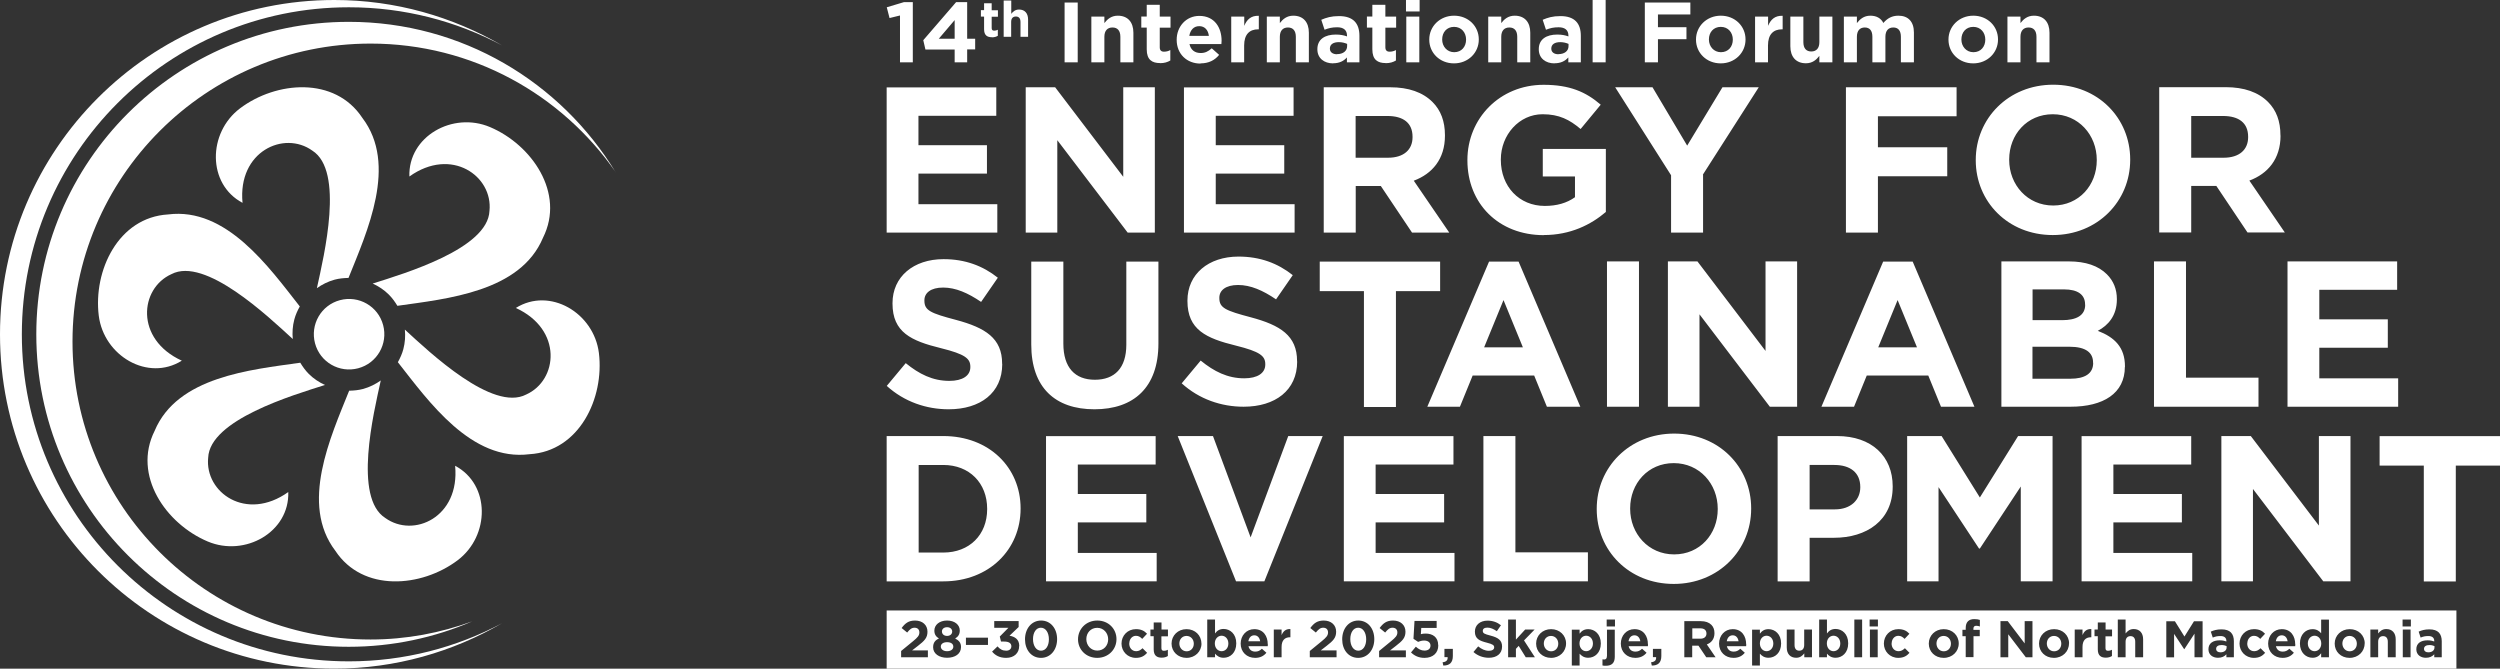 <?xml version="1.0" encoding="UTF-8"?>
<svg id="Layer_1" xmlns="http://www.w3.org/2000/svg" version="1.1" xmlns:xlink="http://www.w3.org/1999/xlink" viewBox="0 0 243.78 65.2">
  <rect x="0" y="0" width="243.78" height="65.2" fill="#333333" stroke="none"/>
  <!-- Generator: Adobe Illustrator 29.5.0, SVG Export Plug-In . SVG Version: 2.1.0 Build 137)  -->
  <defs>
    <style>
      .st0 {
        fill: #fff;
      }

      .st1 {
        fill: none;
      }

      .st2 {
        clip-path: url(#clippath);
      }
    </style>
    <clipPath id="clippath">
      <rect class="st1" width="243.78" height="65.2"/>
    </clipPath>
  </defs>
  <g class="st2">
    <path class="st0" d="M48.96,4.43C44.14,1.63,38.57,0,32.6,0,14.59,0,0,14.59,0,32.6s14.59,32.6,32.6,32.6c5.97,0,11.54-1.63,16.36-4.43-4.46,2.37-9.54,3.72-14.94,3.72-17.61,0-31.89-14.28-31.89-31.89S16.4.71,34.02.71c5.4,0,10.48,1.35,14.94,3.72h0Z"/>
  </g>
  <path class="st0" d="M60.03,16.79c-5.35-8.78-14.98-14.66-26.01-14.66C17.19,2.13,3.54,15.77,3.54,32.6s13.64,30.47,30.47,30.47c4.28,0,8.35-.89,12.04-2.48-3.1,1.13-6.43,1.77-9.92,1.77-16.05,0-29.06-13.01-29.06-29.05S20.09,4.25,36.14,4.25c9.91,0,18.64,4.97,23.89,12.53h0Z"/>
  <path class="st0" d="M52.95,23.18c2.18-4.35-1.1-9.07-5.17-10.79-3.64-1.54-7.99.92-7.86,4.82,4.11-2.93,8.16-.03,7.81,3.35-.15,3.69-8.24,6.09-11.39,7.09.57.26,1.11.61,1.58,1.08.33.33.6.71.83,1.09,4.86-.69,11.99-1.36,14.2-6.64h0Z"/>
  <path class="st0" d="M33.98,27.11c1.83-4.56,4.82-11.06,1.35-15.62-2.68-4.06-8.4-3.58-11.93-.92-3.15,2.38-3.2,7.38.25,9.21-.48-5.02,4.05-7.08,6.81-5.09,3.12,1.98,1.15,10.18.44,13.41.51-.36,1.08-.65,1.73-.83.45-.12.91-.16,1.36-.17h0Z"/>
  <path class="st0" d="M29.24,29.89c-3.03-3.86-7.17-9.7-12.85-8.98-4.86.29-7.3,5.48-6.76,9.87.49,3.92,4.79,6.46,8.1,4.39-4.59-2.1-4.11-7.05-1.01-8.44,3.27-1.71,9.39,4.09,11.83,6.33-.06-.62-.02-1.27.15-1.91.12-.45.31-.87.53-1.26h0Z"/>
  <path class="st0" d="M15.08,42.01c-2.18,4.35,1.1,9.07,5.17,10.79,3.64,1.54,7.99-.92,7.86-4.82-4.11,2.93-8.16.03-7.81-3.35.15-3.69,8.24-6.09,11.39-7.09-.57-.26-1.11-.61-1.58-1.08-.33-.33-.6-.71-.83-1.09-4.86.69-11.99,1.36-14.2,6.64h0Z"/>
  <path class="st0" d="M34.93,35.91c1.84-.49,2.92-2.38,2.43-4.21-.49-1.84-2.38-2.92-4.21-2.43-1.84.49-2.92,2.38-2.43,4.21.49,1.84,2.38,2.92,4.21,2.43h0Z"/>
  <path class="st0" d="M34.05,38.09c-1.83,4.56-4.82,11.06-1.35,15.62,2.68,4.06,8.4,3.58,11.93.92,3.15-2.38,3.2-7.38-.25-9.21.48,5.02-4.05,7.08-6.81,5.09-3.12-1.98-1.15-10.18-.44-13.41-.51.36-1.08.65-1.73.83-.45.12-.91.16-1.36.17h0Z"/>
  <path class="st0" d="M38.79,35.31c3.03,3.86,7.17,9.7,12.85,8.98,4.86-.29,7.3-5.48,6.76-9.87-.49-3.92-4.79-6.46-8.1-4.39,4.59,2.1,4.11,7.05,1.01,8.44-3.27,1.71-9.39-4.09-11.83-6.33.06.62.02,1.27-.15,1.91-.12.45-.31.87-.53,1.26h0Z"/>
  <path class="st0" d="M239.53,65.2v-5.67H86.46v5.67h153.07ZM234.3,61.39h.76v2.7h-.76v-2.7h0ZM182.34,61.39h.76v2.7h-.76v-2.7h0ZM90.48,64.09h-2.61v-.61l1.17-.96c.44-.36.61-.55.61-.85s-.19-.46-.47-.46-.46.15-.72.47l-.54-.44c.35-.47.68-.73,1.31-.73.72,0,1.21.43,1.21,1.09h0c0,.6-.3.89-.93,1.38l-.57.44h1.54v.67h0ZM93.71,63.1c0,.66-.58,1.04-1.36,1.04s-1.36-.4-1.36-1.02h0c0-.44.19-.69.57-.86-.28-.17-.45-.39-.45-.77h0c0-.55.49-.98,1.24-.98s1.24.42,1.24.97h0c0,.39-.17.61-.45.78.36.19.57.41.57.83h0ZM96.34,62.89h-2.15v-.71h2.15v.71h0ZM99.38,63c0,.67-.48,1.15-1.27,1.15-.64,0-1.07-.25-1.37-.61l.53-.51c.24.28.49.42.85.42.3,0,.5-.17.5-.43h0c0-.3-.25-.46-.69-.46h-.32l-.12-.49.84-.85h-1.38v-.66h2.38v.58l-.89.85c.48.08.95.33.95.99h0ZM103.08,62.33c0,1.02-.63,1.82-1.57,1.82s-1.56-.78-1.56-1.81h0c0-1.03.63-1.83,1.57-1.83s1.56.79,1.56,1.81h0ZM108.87,62.33c0,1-.79,1.82-1.88,1.82s-1.87-.81-1.87-1.81h0c0-1.01.79-1.83,1.88-1.83s1.87.81,1.87,1.81h0ZM110.11,62.74h0c0,.43.27.76.68.76.26,0,.43-.11.62-.29l.45.45c-.26.29-.56.49-1.1.49-.81,0-1.4-.63-1.4-1.39h0c0-.78.59-1.41,1.41-1.41.51,0,.82.17,1.08.45l-.47.5c-.18-.18-.34-.3-.61-.3-.38,0-.65.33-.65.74h0ZM113.88,62.05h-.63v1.15c0,.18.08.26.25.26.14,0,.26-.03.38-.1v.61c-.16.1-.35.16-.6.16-.46,0-.78-.19-.78-.81v-1.28h-.32v-.65h.32v-.69h.76v.69h.63v.65h0ZM117.16,62.75c0,.78-.62,1.4-1.46,1.4s-1.46-.61-1.46-1.39h0c0-.79.62-1.41,1.46-1.41s1.45.61,1.45,1.39h0ZM120.55,62.75c0,.9-.59,1.39-1.23,1.39-.41,0-.66-.19-.84-.4v.35h-.76v-3.68h.76v1.36c.19-.26.44-.44.84-.44.63,0,1.23.49,1.23,1.39h0ZM123.63,62.81c0,.06,0,.13-.01.2h-1.88c.08.35.32.53.66.53.26,0,.44-.08.65-.28l.44.39c-.26.32-.61.5-1.1.5-.81,0-1.41-.57-1.41-1.39h0c0-.78.55-1.41,1.33-1.41.9,0,1.31.7,1.31,1.46h0ZM125.83,62.14h-.04c-.51,0-.82.3-.82.95v1h-.76v-2.7h.76v.54c.16-.37.4-.61.86-.59v.8h0ZM130.33,64.09h-2.61v-.61l1.17-.96c.44-.36.61-.55.61-.85s-.19-.46-.47-.46-.46.15-.72.47l-.54-.44c.35-.47.68-.73,1.31-.73.72,0,1.21.43,1.21,1.09h0c0,.6-.3.89-.93,1.38l-.57.44h1.54v.67h0ZM134.01,62.33c0,1.02-.63,1.82-1.57,1.82s-1.56-.78-1.56-1.81h0c0-1.03.63-1.83,1.57-1.83s1.56.79,1.56,1.81h0ZM137.09,64.09h-2.61v-.61l1.17-.96c.44-.36.61-.55.61-.85s-.19-.46-.47-.46-.46.15-.72.47l-.54-.44c.35-.47.68-.73,1.31-.73.72,0,1.21.43,1.21,1.09h0c0,.6-.3.89-.93,1.38l-.57.44h1.54v.67h0ZM140.25,62.93c0,.75-.53,1.22-1.34,1.22-.57,0-.98-.2-1.32-.53l.47-.56c.27.24.52.38.84.38.36,0,.59-.17.59-.49h0c0-.31-.26-.49-.62-.49-.22,0-.42.06-.59.13l-.45-.3.1-1.74h2.16v.68h-1.5l-.04.61c.14-.04.27-.06.46-.06.68,0,1.23.34,1.23,1.13h0ZM141.67,63.96c0,.67-.33.94-.93.94l-.07-.32c.36-.04.52-.2.49-.5h-.31v-.81h.82v.68h0ZM146.47,63.05c0,.7-.53,1.09-1.29,1.09-.54,0-1.07-.18-1.5-.56l.46-.55c.32.26.65.43,1.05.43.32,0,.51-.13.51-.33h0c0-.21-.12-.31-.71-.46-.72-.18-1.17-.38-1.17-1.08h0c0-.65.51-1.07,1.23-1.07.52,0,.95.16,1.31.45l-.4.58c-.32-.22-.61-.35-.92-.35s-.45.13-.45.31h0c0,.25.15.31.76.47.72.19,1.12.44,1.12,1.06h0ZM148.61,62.45l1.06,1.64h-.89l-.69-1.11-.27.29v.82h-.76v-3.68h.76v1.96l.9-.98h.92l-1.03,1.06h0ZM152.71,62.75c0,.78-.62,1.4-1.46,1.4s-1.46-.61-1.46-1.39h0c0-.79.62-1.41,1.46-1.41s1.46.61,1.46,1.39h0ZM156.1,62.75c0,.9-.59,1.39-1.23,1.39-.41,0-.66-.19-.84-.4v1.16h-.76v-3.5h.76v.39c.19-.26.44-.44.84-.44.63,0,1.23.49,1.23,1.39h0ZM156.7,63.99v-2.59h.76v2.65c0,.6-.3.87-.87.87-.14,0-.23,0-.33-.03v-.6c.06.01.12.02.16.02.16,0,.27-.09.27-.31h0ZM157.48,61.09h-.81v-.68h.81v.68h0ZM160.7,62.81c0,.06,0,.13-.01.2h-1.88c.08.35.32.53.66.53.26,0,.44-.08.65-.28l.44.39c-.26.32-.61.5-1.1.5-.81,0-1.41-.57-1.41-1.39h0c0-.78.55-1.41,1.33-1.41.9,0,1.31.7,1.31,1.46h0ZM162,63.96c0,.67-.33.94-.93.94l-.07-.32c.36-.04.52-.2.49-.5h-.31v-.81h.82v.68h0ZM166.43,62.83l.86,1.26h-.91l-.76-1.13h-.61v1.13h-.77v-3.52h1.61c.45,0,.79.12,1.03.36.2.2.3.47.3.81h0c0,.58-.31.94-.75,1.1h0ZM170.28,62.81c0,.06,0,.13-.01.2h-1.88c.08.35.32.53.66.53.26,0,.44-.08.65-.28l.44.39c-.26.32-.61.5-1.1.5-.81,0-1.41-.57-1.41-1.39h0c0-.78.55-1.41,1.33-1.41.9,0,1.31.7,1.31,1.46h0ZM173.68,62.75c0,.9-.59,1.39-1.23,1.39-.41,0-.66-.19-.84-.4v1.16h-.76v-3.5h.76v.39c.19-.26.44-.44.84-.44.63,0,1.23.49,1.23,1.39h0ZM176.7,64.09h-.76v-.38c-.18.23-.41.43-.79.43-.58,0-.92-.38-.92-1v-1.75h.76v1.51c0,.36.17.55.46.55s.48-.19.48-.55v-1.51h.76v2.7h0ZM180.22,62.75c0,.9-.59,1.39-1.23,1.39-.41,0-.66-.19-.84-.4v.35h-.76v-3.68h.76v1.36c.19-.26.44-.44.84-.44.63,0,1.23.49,1.23,1.39h0ZM181.58,64.09h-.76v-3.68h.76v3.68h0ZM183.12,61.09h-.81v-.68h.81v.68h0ZM184.45,62.74h0c0,.43.27.76.68.76.26,0,.43-.11.62-.29l.45.45c-.26.29-.56.49-1.1.49-.81,0-1.4-.63-1.4-1.39h0c0-.78.59-1.41,1.41-1.41.51,0,.82.17,1.08.45l-.47.5c-.18-.18-.34-.3-.61-.3-.38,0-.65.33-.65.74h0ZM191,62.75c0,.78-.62,1.4-1.47,1.4s-1.45-.61-1.45-1.39h0c0-.79.62-1.41,1.46-1.41s1.46.61,1.46,1.39h0ZM193.06,61.09c-.12-.04-.21-.07-.35-.07-.19,0-.28.1-.28.29v.11h.62v.62h-.61v2.04h-.76v-2.04h-.32v-.63h.32v-.17c0-.29.07-.51.22-.66.14-.14.35-.21.62-.21.24,0,.4.03.54.08v.63h0ZM198.2,64.09h-.66l-1.71-2.24v2.24h-.76v-3.52h.71l1.65,2.17v-2.17h.76v3.52h0ZM201.75,62.75c0,.78-.62,1.4-1.47,1.4s-1.45-.61-1.45-1.39h0c0-.79.62-1.41,1.47-1.41s1.46.61,1.46,1.39h0ZM203.93,62.14h-.04c-.51,0-.82.3-.82.95v1h-.76v-2.7h.76v.54c.16-.37.4-.61.86-.59v.8h0ZM205.94,62.05h-.63v1.15c0,.18.08.26.25.26.14,0,.26-.03.38-.1v.61c-.16.1-.35.16-.6.16-.46,0-.78-.19-.78-.81v-1.28h-.32v-.65h.32v-.69h.76v.69h.63v.65h0ZM208.97,64.09h-.76v-1.51c0-.36-.17-.55-.46-.55s-.48.19-.48.55v1.51h-.76v-3.68h.76v1.36c.18-.23.41-.43.79-.43.58,0,.92.38.92,1v1.75h0ZM214.76,64.09h-.77v-2.3l-.99,1.51h-.02l-.98-1.49v2.29h-.76v-3.52h.84l.93,1.49.93-1.49h.84v3.52h0ZM217.84,64.09h-.74v-.29c-.19.21-.44.34-.82.34-.51,0-.93-.29-.93-.83h0c0-.59.45-.87,1.09-.87.28,0,.46.04.66.11v-.04c0-.32-.2-.49-.58-.49-.3,0-.5.05-.75.15l-.19-.58c.3-.13.59-.22,1.05-.22.42,0,.72.11.91.3.2.2.29.5.29.86v1.57h0ZM219.13,62.74h0c0,.43.27.76.68.76.26,0,.43-.11.62-.29l.45.45c-.26.29-.56.49-1.1.49-.81,0-1.4-.63-1.4-1.39h0c0-.78.59-1.41,1.41-1.41.51,0,.82.17,1.08.45l-.47.5c-.18-.18-.34-.3-.61-.3-.38,0-.65.33-.65.74h0ZM223.82,62.81c0,.06,0,.13-.01.2h-1.88c.08.35.32.53.66.53.26,0,.44-.08.65-.28l.44.39c-.26.32-.61.5-1.1.5-.81,0-1.41-.57-1.41-1.39h0c0-.78.55-1.41,1.33-1.41.9,0,1.31.7,1.31,1.46h0ZM227.1,64.09h-.76v-.39c-.19.26-.44.44-.84.44-.63,0-1.23-.49-1.23-1.39h0c0-.91.59-1.4,1.23-1.4.41,0,.66.19.84.4v-1.33h.76v3.68h0ZM230.58,62.75c0,.78-.62,1.4-1.47,1.4s-1.45-.61-1.45-1.39h0c0-.79.62-1.41,1.47-1.41s1.46.61,1.46,1.39h0ZM233.6,64.09h-.76v-1.51c0-.36-.17-.55-.46-.55s-.48.19-.48.55v1.51h-.76v-2.7h.76v.38c.18-.23.41-.43.79-.43.58,0,.92.38.92,1v1.75h0ZM235.09,61.09h-.81v-.68h.81v.68h0ZM238.11,64.09h-.74v-.29c-.19.21-.44.34-.82.34-.51,0-.93-.29-.93-.83h0c0-.59.45-.87,1.09-.87.28,0,.46.04.66.11v-.04c0-.32-.2-.49-.58-.49-.3,0-.5.05-.75.15l-.19-.58c.3-.13.59-.22,1.05-.22.42,0,.72.11.91.3.2.2.29.5.29.86v1.57h0ZM237.39,63.14v-.14c-.14-.06-.3-.1-.49-.1-.33,0-.53.13-.53.37h0c0,.22.17.34.42.34.36,0,.6-.19.6-.47h0ZM229.82,62.76h0c0-.41-.29-.75-.71-.75s-.7.33-.7.74h0c0,.41.29.76.71.76s.7-.33.7-.74h0ZM226.35,62.75h0c0-.46-.3-.76-.65-.76s-.66.29-.66.75h0c0,.46.3.76.66.76s.65-.3.65-.75h0ZM221.92,62.53h1.15c-.05-.34-.25-.58-.57-.58s-.52.23-.58.58h0ZM217.12,63.14v-.14c-.14-.06-.3-.1-.49-.1-.33,0-.53.13-.53.37h0c0,.22.17.34.42.34.36,0,.6-.19.6-.47h0ZM201,62.76h0c0-.41-.29-.75-.71-.75s-.7.33-.7.74h0c0,.41.29.76.71.76s.7-.33.7-.74h0ZM190.24,62.76h0c0-.41-.29-.75-.71-.75s-.7.33-.7.74h0c0,.41.29.76.71.76s.7-.33.7-.74h0ZM179.45,62.75h0c0-.46-.3-.76-.66-.76s-.65.3-.65.75h0c0,.46.3.76.65.76s.66-.29.66-.75h0ZM172.92,62.75h0c0-.46-.3-.76-.66-.76s-.65.3-.65.75h0c0,.46.3.76.65.76s.66-.29.66-.75h0ZM168.38,62.53h1.15c-.05-.34-.25-.58-.57-.58s-.52.23-.58.58h0ZM166.4,61.78h0c0-.35-.23-.51-.61-.51h-.77v1.01h.79c.38,0,.59-.2.59-.5h0ZM158.8,62.53h1.15c-.05-.34-.25-.58-.57-.58s-.52.23-.58.58h0ZM155.33,62.75h0c0-.46-.3-.76-.66-.76s-.65.3-.65.75h0c0,.46.3.76.65.76s.66-.29.66-.75h0ZM151.95,62.76h0c0-.41-.29-.75-.71-.75s-.7.33-.7.74h0c0,.41.29.76.71.76s.7-.33.7-.74h0ZM133.22,62.34h0c0-.65-.31-1.13-.78-1.13s-.77.47-.77,1.11h0c0,.65.31,1.13.78,1.13s.77-.47.77-1.11h0ZM121.73,62.53h1.15c-.05-.34-.25-.58-.57-.58s-.52.23-.58.58h0ZM119.78,62.75h0c0-.46-.3-.76-.66-.76s-.66.3-.66.75h0c0,.46.3.76.66.76s.66-.29.66-.75h0ZM116.41,62.76h0c0-.41-.29-.75-.71-.75s-.7.33-.7.74h0c0,.41.29.76.71.76s.7-.33.7-.74h0ZM108.06,62.34h0c0-.61-.44-1.12-1.07-1.12s-1.06.49-1.06,1.1h0c0,.61.44,1.12,1.07,1.12s1.06-.49,1.06-1.1h0ZM102.28,62.34h0c0-.65-.31-1.13-.78-1.13s-.77.47-.77,1.11h0c0,.65.31,1.13.78,1.13s.77-.47.77-1.11h0ZM92.96,63.06h0c0-.29-.25-.44-.61-.44s-.61.16-.61.43h0c0,.25.23.45.61.45s.61-.19.61-.44h0ZM92.85,61.58h0c0-.23-.18-.42-.5-.42s-.5.19-.5.41h0c0,.26.2.44.5.44s.5-.18.5-.43h0Z"/>
  <path class="st0" d="M243.78,45.4v-2.87h-11.74v2.87h4.31v11.3h3.12v-11.3h4.31ZM226.55,56.69h2.65v-14.17h-3.08v8.73l-6.64-8.73h-2.87v14.17h3.08v-9.01l6.86,9.01h0ZM202.98,56.69h10.79v-2.77h-7.69v-2.98h6.68v-2.77h-6.68v-2.87h7.59v-2.77h-10.69v14.17h0ZM197.05,56.69h3.1v-14.17h-3.36l-3.73,5.99-3.73-5.99h-3.36v14.17h3.06v-9.19l3.95,5.99h.08l3.99-6.05v9.25h0ZM184.56,47.46v-.04c0-2.92-2.04-4.9-5.43-4.9h-5.79v14.17h3.12v-4.25h2.37c3.18,0,5.73-1.68,5.73-4.98h0ZM181.4,47.52c0,1.21-.91,2.15-2.47,2.15h-2.47v-4.33h2.41c1.56,0,2.53.75,2.53,2.15v.04h0ZM170.76,49.61v-.04c0-4.03-3.14-7.29-7.51-7.29s-7.55,3.3-7.55,7.33v.04c0,4.03,3.14,7.29,7.51,7.29s7.55-3.3,7.55-7.33h0ZM167.5,49.65c0,2.43-1.74,4.41-4.25,4.41s-4.29-2.02-4.29-4.45v-.04c0-2.43,1.74-4.41,4.25-4.41s4.29,2.02,4.29,4.45v.04h0ZM144.66,56.69h10.18v-2.83h-7.07v-11.34h-3.12v14.17h0ZM131.04,56.69h10.79v-2.77h-7.69v-2.98h6.68v-2.77h-6.68v-2.87h7.59v-2.77h-10.69v14.17h0ZM123.29,56.69l5.69-14.17h-3.36l-3.67,9.88-3.67-9.88h-3.44l5.69,14.17h2.75ZM102,56.69h10.79v-2.77h-7.69v-2.98h6.68v-2.77h-6.68v-2.87h7.59v-2.77h-10.69v14.17h0ZM99.52,49.61v-.04c0-3.99-3.08-7.05-7.53-7.05h-5.53v14.17h5.53c4.45,0,7.53-3.1,7.53-7.09h0ZM96.26,49.65c0,2.51-1.74,4.23-4.27,4.23h-2.41v-8.54h2.41c2.53,0,4.27,1.76,4.27,4.27v.04h0Z"/>
  <path class="st0" d="M226.16,36.89v-2.98h6.68v-2.77h-6.68v-2.88h7.59v-2.77h-10.69v14.17h10.79v-2.77h-7.69ZM210.05,39.66h10.18v-2.83h-7.07v-11.34h-3.12v14.17h0ZM207.21,35.78v-.04c0-1.88-1.01-2.85-2.65-3.48,1.01-.53,1.86-1.48,1.86-3.06v-.04c0-.95-.32-1.76-.97-2.41-.83-.83-2.07-1.26-3.71-1.26h-6.58v14.17h6.74c3.2,0,5.3-1.3,5.3-3.89h0ZM203.33,29.72c0,1.05-.87,1.5-2.25,1.5h-2.88v-3h3.08c1.32,0,2.04.51,2.04,1.46v.04h0ZM204.11,35.39c0,1.05-.83,1.54-2.21,1.54h-3.71v-3.12h3.6c1.62,0,2.31.59,2.31,1.54v.04h0ZM189.27,39.66h3.26l-6.02-14.15h-2.88l-6.02,14.15h3.18l1.24-3.04h6l1.24,3.04h0ZM186.92,33.87h-3.77l1.89-4.61,1.89,4.61h0ZM172.59,39.66h2.65v-14.17h-3.08v8.73l-6.64-8.73h-2.88v14.17h3.08v-9.01l6.86,9.01h0ZM156.7,39.66h3.12v-14.17h-3.12v14.17h0ZM150.84,39.66h3.26l-6.02-14.15h-2.88l-6.02,14.15h3.18l1.24-3.04h6l1.24,3.04h0ZM148.49,33.87h-3.77l1.89-4.61,1.89,4.61h0ZM136.12,28.39h4.31v-2.88h-11.74v2.88h4.31v11.3h3.12v-11.3h0ZM126.48,35.25v-.04c0-2.48-1.63-3.5-4.51-4.27-2.46-.65-3.07-.91-3.07-1.87v-.04c0-.71.61-1.24,1.83-1.24s2.42.53,3.7,1.4l1.63-2.36c-1.46-1.16-3.19-1.81-5.29-1.81-2.93,0-4.98,1.71-4.98,4.29v.04c0,2.81,1.83,3.64,4.72,4.35,2.38.59,2.87,1.02,2.87,1.81v.04c0,.83-.75,1.34-2.05,1.34-1.63,0-2.95-.67-4.25-1.73l-1.85,2.22c1.71,1.55,3.86,2.28,6.04,2.28,3.07,0,5.22-1.59,5.22-4.41h0ZM112.96,33.49v-7.98h-3.13v8.1c0,2.28-1.14,3.42-3.07,3.42s-3.07-1.18-3.07-3.52v-8h-3.13v8.08c0,4.21,2.34,6.32,6.16,6.32s6.24-2.11,6.24-6.42h0ZM97.72,35.5v-.04c0-2.48-1.63-3.5-4.51-4.27-2.46-.65-3.07-.91-3.07-1.87v-.04c0-.71.61-1.24,1.83-1.24s2.42.53,3.7,1.4l1.63-2.36c-1.46-1.16-3.19-1.81-5.29-1.81-2.93,0-4.98,1.71-4.98,4.29v.04c0,2.81,1.83,3.64,4.72,4.35,2.38.59,2.87,1.02,2.87,1.81v.04c0,.83-.75,1.34-2.05,1.34-1.63,0-2.95-.67-4.25-1.73l-1.85,2.22c1.71,1.55,3.86,2.28,6.04,2.28,3.07,0,5.22-1.59,5.22-4.41h0Z"/>
  <path class="st0" d="M222.37,13.22v-.04c0-1.36-.4-2.43-1.21-3.24-.95-.95-2.33-1.44-4.13-1.44h-6.48v14.17h3.12v-4.54h2.45l3.04,4.54h3.64l-3.46-5.06c1.8-.67,3.04-2.11,3.04-4.39h0ZM219.22,13.38c0,1.21-.85,2-2.39,2h-3.16v-4.07h3.1c1.54,0,2.45.67,2.45,2.02v.04h0ZM207.72,15.59v-.04c0-4.03-3.14-7.29-7.51-7.29s-7.55,3.3-7.55,7.33v.04c0,4.03,3.14,7.29,7.51,7.29s7.55-3.3,7.55-7.33h0ZM204.46,15.63c0,2.43-1.74,4.41-4.25,4.41s-4.29-2.02-4.29-4.45v-.04c0-2.43,1.74-4.41,4.25-4.41s4.29,2.02,4.29,4.45v.04h0ZM183.12,11.34h7.67v-2.83h-10.79v14.17h3.12v-5.49h6.76v-2.83h-6.76v-3.02h0ZM166.05,17.03l5.45-8.52h-3.54l-3.44,5.69-3.38-5.69h-3.64l5.45,8.58v5.59h3.12v-5.65h0ZM150.54,22.92c2.59,0,4.6-1.01,6.05-2.25v-6.15h-6.15v2.69h3.14v2.02c-.79.57-1.78.85-2.94.85-2.51,0-4.29-1.9-4.29-4.49v-.04c0-2.41,1.8-4.41,4.07-4.41,1.62,0,2.63.53,3.71,1.44l1.96-2.37c-1.46-1.26-3.04-1.94-5.57-1.94-4.29,0-7.43,3.3-7.43,7.33v.04c0,4.21,3.04,7.29,7.45,7.29h0ZM141.32,22.68l-3.46-5.06c1.8-.67,3.04-2.11,3.04-4.39v-.04c0-1.36-.4-2.43-1.21-3.24-.95-.95-2.33-1.44-4.13-1.44h-6.48v14.17h3.12v-4.54h2.45l3.04,4.54h3.64ZM137.74,13.38c0,1.21-.85,2-2.39,2h-3.16v-4.07h3.1c1.54,0,2.45.67,2.45,2.02v.04h0ZM115.45,22.68h10.79v-2.77h-7.69v-2.98h6.68v-2.77h-6.68v-2.87h7.59v-2.77h-10.69v14.17h0ZM109.96,22.68h2.65v-14.17h-3.08v8.73l-6.64-8.73h-2.87v14.17h3.08v-9.01l6.86,9.01h0ZM86.46,22.68h10.79v-2.77h-7.69v-2.98h6.68v-2.77h-6.68v-2.87h7.59v-2.77h-10.69v14.17h0Z"/>
  <path class="st0" d="M87.74,6.08h1.27V.21h-.87l-1.67.5.27,1.05,1.02-.25v4.57h0ZM93.09,6.08h1.22v-1.26h.78v-1.04h-.78V.21h-1.08l-3.2,3.71.21.91h2.85v1.26h0ZM91.54,3.78l1.55-1.82v1.82h-1.55ZM96.72,3.64c.25,0,.43-.06.58-.15v-.59c-.11.06-.23.09-.36.09-.16,0-.24-.08-.24-.25v-1.11h.61v-.63h-.61V.32h-.74v.67h-.31v.63h.31v1.23c0,.6.31.78.76.78h0ZM97.86,3.59h.74v-1.45c0-.35.17-.53.46-.53s.45.18.45.53v1.45h.74v-1.69c0-.6-.32-.97-.88-.97-.37,0-.59.2-.76.42V.05h-.74v3.55h0ZM103.81,6.08h1.28V.25h-1.28v5.83h0ZM106.42,6.08h1.27v-2.49c0-.6.3-.91.79-.91s.77.31.77.91v2.49h1.27v-2.89c0-1.03-.55-1.66-1.52-1.66-.63,0-1.02.34-1.31.72v-.63h-1.27v4.47h0ZM113.12,6.16c.42,0,.73-.1,1-.26v-1.02c-.19.11-.4.16-.62.16-.27,0-.41-.14-.41-.43v-1.91h1.05v-1.08h-1.05V.47h-1.27v1.14h-.53v1.08h.53v2.12c0,1.03.53,1.34,1.3,1.34h0ZM117.06,6.18c.81,0,1.4-.31,1.82-.83l-.72-.64c-.36.32-.66.46-1.08.46-.57,0-.97-.3-1.09-.87h3.11c0-.12.02-.23.02-.33,0-1.27-.68-2.42-2.17-2.42-1.3,0-2.21,1.05-2.21,2.32v.02c0,1.37.99,2.31,2.33,2.31h0ZM115.97,3.5c.1-.57.43-.95.97-.95s.87.38.94.95h-1.91ZM120.05,6.08h1.27v-1.65c0-1.07.52-1.57,1.36-1.57h.07v-1.32c-.76-.03-1.17.37-1.42.98v-.9h-1.27v4.47h0ZM123.53,6.08h1.27v-2.49c0-.6.3-.91.79-.91s.77.31.77.91v2.49h1.27v-2.89c0-1.03-.55-1.66-1.52-1.66-.63,0-1.02.34-1.31.72v-.63h-1.27v4.47h0ZM129.99,6.17c.62,0,1.04-.22,1.35-.57v.48h1.22v-2.59c0-.6-.15-1.09-.48-1.42-.32-.32-.81-.5-1.51-.5-.76,0-1.24.15-1.73.36l.32.97c.41-.16.74-.24,1.23-.24.63,0,.96.28.96.82v.07c-.32-.11-.63-.18-1.09-.18-1.06,0-1.8.46-1.8,1.42v.02c0,.89.69,1.37,1.53,1.37h0ZM130.37,5.29c-.41,0-.69-.2-.69-.54v-.02c0-.4.33-.62.87-.62.31,0,.58.07.81.17v.22c0,.47-.39.78-.99.78h0ZM135.12,6.16c.42,0,.73-.1,1-.26v-1.02c-.19.11-.4.16-.62.16-.27,0-.41-.14-.41-.43v-1.91h1.05v-1.08h-1.05V.47h-1.27v1.14h-.53v1.08h.53v2.12c0,1.03.53,1.34,1.3,1.34h0ZM137.1,1.12h1.33V0h-1.33v1.12h0ZM137.13,6.08h1.27V1.62h-1.27v4.47h0ZM141.78,6.18c1.39,0,2.42-1.04,2.42-2.32v-.02c0-1.29-1.03-2.31-2.41-2.31s-2.42,1.04-2.42,2.32v.02c0,1.29,1.03,2.31,2.41,2.31h0ZM141.8,5.09c-.7,0-1.17-.57-1.17-1.23v-.02c0-.67.43-1.22,1.16-1.22s1.17.57,1.17,1.23v.02c0,.67-.43,1.22-1.16,1.22h0ZM145.12,6.08h1.27v-2.49c0-.6.3-.91.79-.91s.77.31.77.91v2.49h1.27v-2.89c0-1.03-.55-1.66-1.52-1.66-.63,0-1.02.34-1.31.72v-.63h-1.27v4.47h0ZM151.58,6.17c.62,0,1.04-.22,1.35-.57v.48h1.22v-2.59c0-.6-.15-1.09-.48-1.42-.32-.32-.81-.5-1.51-.5-.76,0-1.24.15-1.73.36l.32.97c.41-.16.74-.24,1.23-.24.63,0,.96.28.96.82v.07c-.32-.11-.63-.18-1.09-.18-1.06,0-1.8.46-1.8,1.42v.02c0,.89.69,1.37,1.53,1.37h0ZM151.96,5.29c-.41,0-.69-.2-.69-.54v-.02c0-.4.33-.62.87-.62.31,0,.58.07.81.17v.22c0,.47-.39.78-.99.78h0ZM155.3,6.08h1.27V0h-1.27v6.08h0ZM160.39,6.08h1.28v-2.26h2.78v-1.17h-2.78v-1.24h3.16V.25h-4.44v5.83h0ZM167.79,6.18c1.39,0,2.42-1.04,2.42-2.32v-.02c0-1.29-1.03-2.31-2.41-2.31s-2.42,1.04-2.42,2.32v.02c0,1.29,1.03,2.31,2.41,2.31h0ZM167.81,5.09c-.7,0-1.17-.57-1.17-1.23v-.02c0-.67.43-1.22,1.16-1.22s1.17.57,1.17,1.23v.02c0,.67-.43,1.22-1.16,1.22h0ZM171.13,6.08h1.27v-1.65c0-1.07.52-1.57,1.36-1.57h.07v-1.32c-.76-.03-1.17.37-1.42.98v-.9h-1.27v4.47h0ZM176.1,6.17c.63,0,1.02-.34,1.31-.72v.63h1.27V1.62h-1.27v2.49c0,.6-.3.91-.79.91s-.77-.31-.77-.91V1.62h-1.27v2.89c0,1.03.55,1.66,1.52,1.66h0ZM179.8,6.08h1.27v-2.49c0-.6.29-.91.77-.91s.74.31.74.91v2.49h1.27v-2.49c0-.6.29-.91.77-.91s.74.31.74.91v2.49h1.27v-2.91c0-1.07-.57-1.64-1.51-1.64-.61,0-1.07.24-1.47.71-.23-.46-.67-.71-1.26-.71-.64,0-1.02.34-1.32.72v-.63h-1.27v4.47h0ZM192.41,6.18c1.39,0,2.42-1.04,2.42-2.32v-.02c0-1.29-1.03-2.31-2.41-2.31s-2.42,1.04-2.42,2.32v.02c0,1.29,1.03,2.31,2.41,2.31h0ZM192.43,5.09c-.7,0-1.17-.57-1.17-1.23v-.02c0-.67.43-1.22,1.16-1.22s1.17.57,1.17,1.23v.02c0,.67-.43,1.22-1.16,1.22h0ZM195.75,6.08h1.27v-2.49c0-.6.3-.91.79-.91s.77.31.77.91v2.49h1.27v-2.89c0-1.03-.55-1.66-1.52-1.66-.63,0-1.02.34-1.31.72v-.63h-1.27v4.47h0Z"/>
</svg>